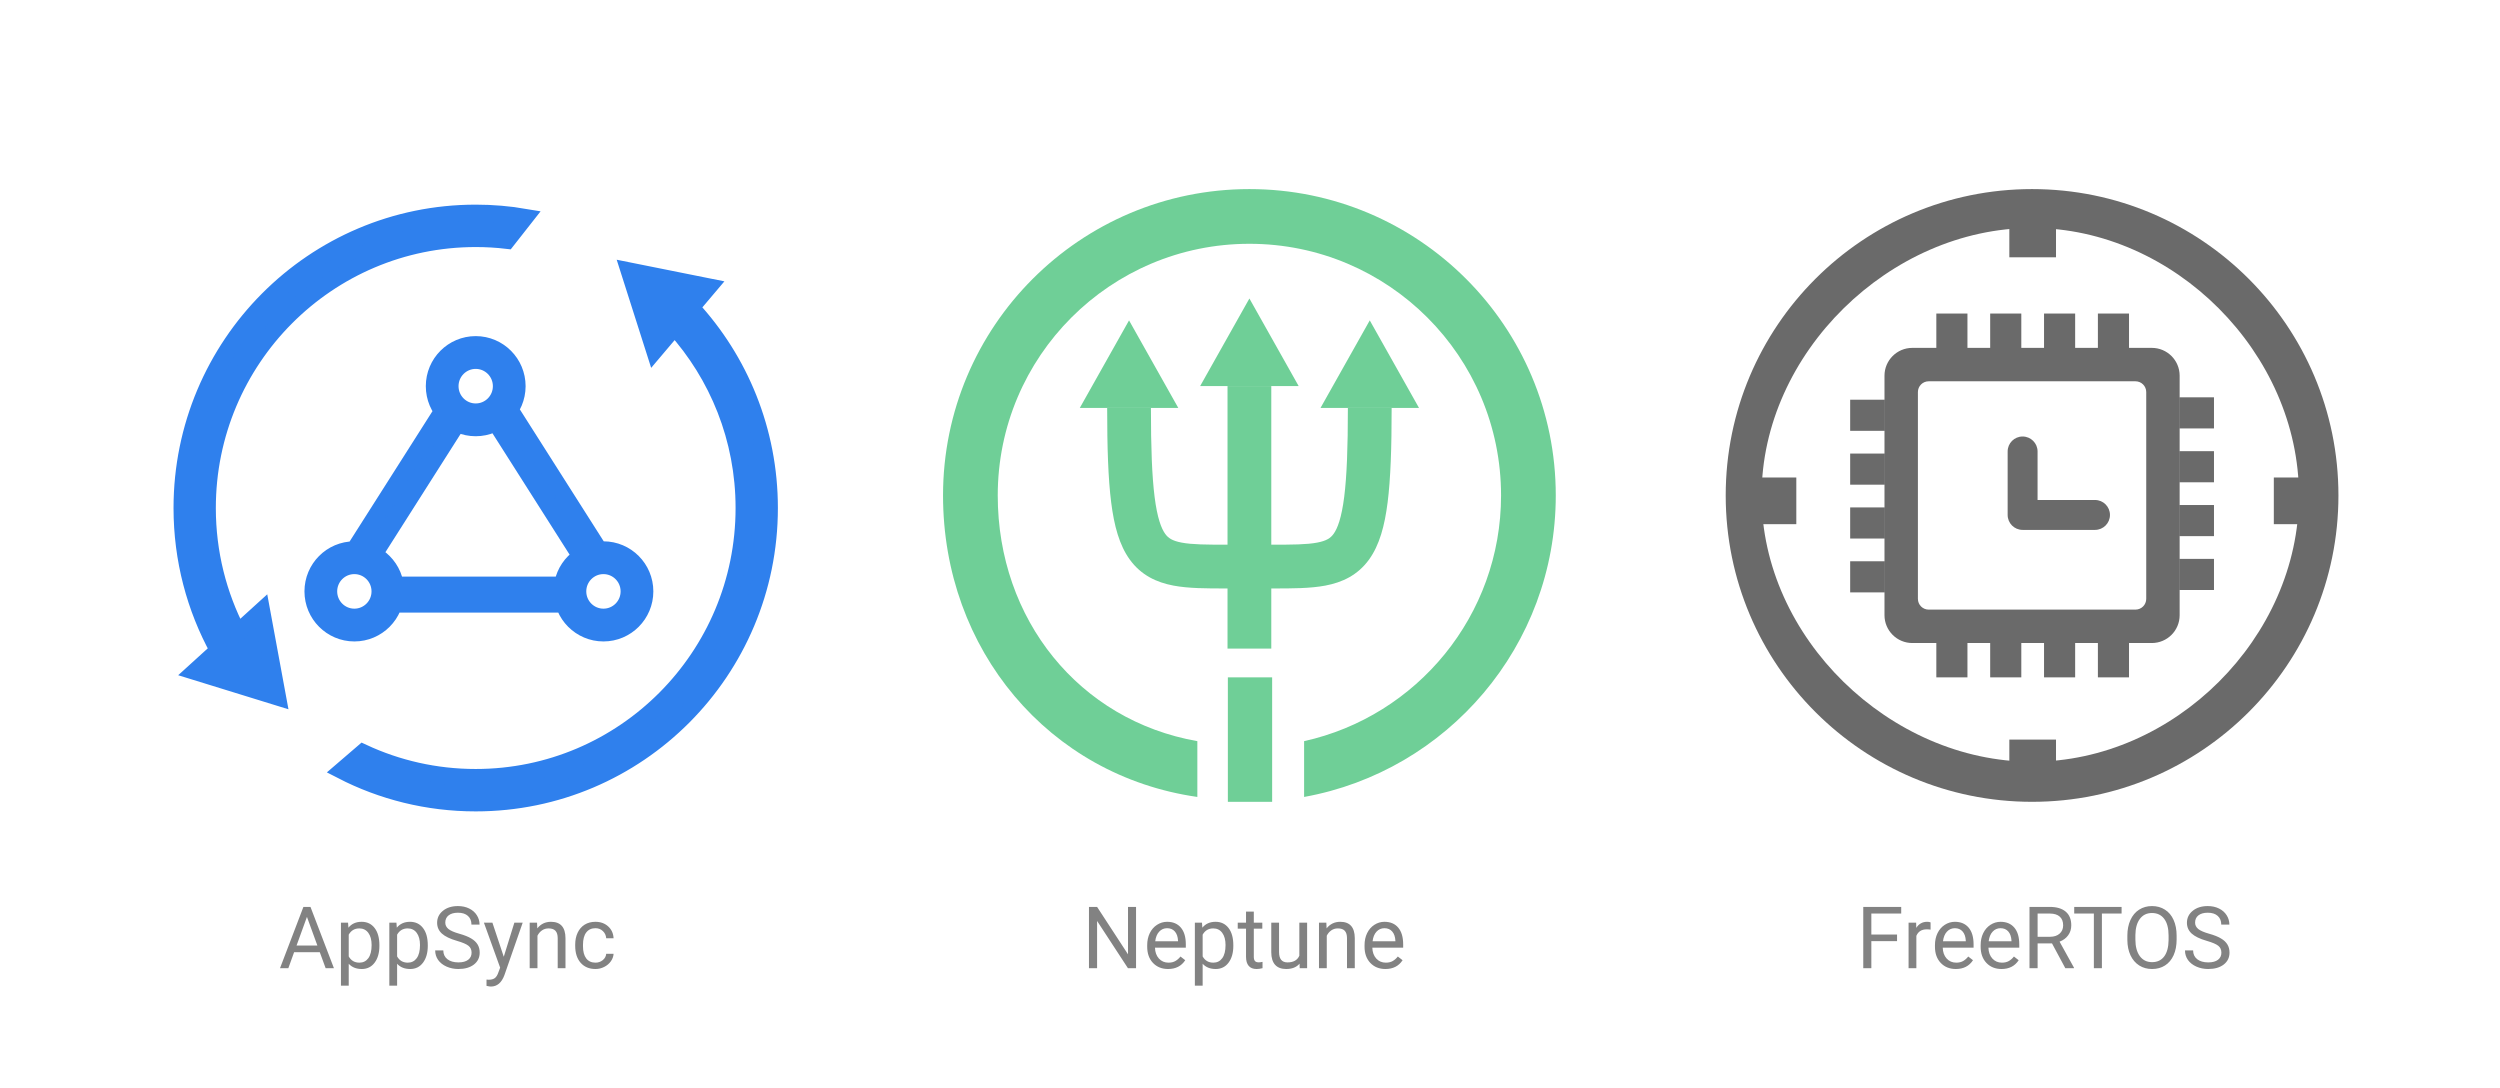 <svg width="2089" height="909" viewBox="0 0 2089 909" fill="none" xmlns="http://www.w3.org/2000/svg">
<g filter="url(#filter0_d)">
<rect width="2065" height="885" rx="20" transform="translate(12 8)" fill="white"/>
</g>
<path fill-rule="evenodd" clip-rule="evenodd" d="M170.783 34.831C170.783 54.068 155.251 69.663 136.092 69.663C116.934 69.663 101.402 54.068 101.402 34.831C101.402 15.595 116.934 0 136.092 0C155.251 0 170.783 15.595 170.783 34.831ZM136.092 56.266C147.882 56.266 157.44 46.67 157.44 34.831C157.44 22.993 147.882 13.397 136.092 13.397C124.302 13.397 114.745 22.993 114.745 34.831C114.745 46.67 124.302 56.266 136.092 56.266Z" transform="translate(261.408 287.853)" fill="#2F80ED"/>
<path fill-rule="evenodd" clip-rule="evenodd" d="M277.522 206.31C277.522 225.547 261.99 241.141 242.832 241.141C223.673 241.141 208.141 225.547 208.141 206.31C208.141 187.073 223.673 171.478 242.832 171.478C261.99 171.478 277.522 187.073 277.522 206.31ZM242.832 227.745C254.622 227.745 264.179 218.148 264.179 206.31C264.179 194.472 254.622 184.875 242.832 184.875C231.041 184.875 221.484 194.472 221.484 206.31C221.484 218.148 231.041 227.745 242.832 227.745Z" transform="translate(261.408 287.853)" fill="#2F80ED"/>
<path fill-rule="evenodd" clip-rule="evenodd" d="M69.38 206.31C69.38 225.547 53.849 241.141 34.69 241.141C15.531 241.141 0 225.547 0 206.31C0 187.073 15.531 171.478 34.69 171.478C53.849 171.478 69.38 187.073 69.38 206.31ZM34.69 227.745C46.48 227.745 56.038 218.148 56.038 206.31C56.038 194.472 46.48 184.875 34.69 184.875C22.9 184.875 13.342 194.472 13.342 206.31C13.342 218.148 22.9 227.745 34.69 227.745Z" transform="translate(261.408 287.853)" fill="#2F80ED"/>
<path fill-rule="evenodd" clip-rule="evenodd" d="M161.521 49.262L241.575 175.191L228.079 183.841L148.025 57.911L161.521 49.262ZM30.612 177.871L110.666 51.941L124.162 60.591L44.108 186.52L30.612 177.871ZM213.479 217.027H61.376V200.951H213.479V217.027Z" transform="translate(261.408 287.853)" fill="#2F80ED"/>
<path d="M136.092 69.663C155.251 69.663 170.783 54.068 170.783 34.831C170.783 15.595 155.251 0 136.092 0C116.934 0 101.402 15.595 101.402 34.831C101.402 54.068 116.934 69.663 136.092 69.663ZM157.44 34.831C157.44 46.67 147.882 56.266 136.092 56.266C124.302 56.266 114.745 46.67 114.745 34.831C114.745 22.993 124.302 13.397 136.092 13.397C147.882 13.397 157.44 22.993 157.44 34.831ZM242.832 241.141C261.99 241.141 277.522 225.547 277.522 206.31C277.522 187.073 261.99 171.478 242.832 171.478C223.673 171.478 208.141 187.073 208.141 206.31C208.141 225.547 223.673 241.141 242.832 241.141ZM264.179 206.31C264.179 218.148 254.622 227.745 242.832 227.745C231.041 227.745 221.484 218.148 221.484 206.31C221.484 194.472 231.041 184.875 242.832 184.875C254.622 184.875 264.179 194.472 264.179 206.31ZM34.69 241.141C53.849 241.141 69.38 225.547 69.38 206.31C69.38 187.073 53.849 171.478 34.69 171.478C15.531 171.478 0 187.073 0 206.31C0 225.547 15.531 241.141 34.69 241.141ZM56.038 206.31C56.038 218.148 46.48 227.745 34.69 227.745C22.9 227.745 13.342 218.148 13.342 206.31C13.342 194.472 22.9 184.875 34.69 184.875C46.48 184.875 56.038 194.472 56.038 206.31ZM241.575 175.191L161.521 49.262L148.025 57.911L228.079 183.841L241.575 175.191ZM110.666 51.941L30.612 177.871L44.108 186.52L124.162 60.591L110.666 51.941ZM61.376 217.027H213.479V200.951H61.376V217.027Z" transform="translate(261.408 287.853)" stroke="#2F80ED" stroke-width="14"/>
<path fill-rule="evenodd" clip-rule="evenodd" d="M286.958 3.5C273.479 1.198 259.629 0 245.5 0C109.913 0 0 110.362 0 246.5C0 289.568 11.002 330.056 30.334 365.286L10.674 383.147L80.055 404.581L66.712 332.239L46.645 350.468C30.484 319.369 21.348 284.006 21.348 246.5C21.348 122.199 121.705 21.435 245.5 21.435C254.357 21.435 263.096 21.95 271.685 22.954L286.958 3.5ZM151.246 450.76L133.57 465.949C167.132 483.242 205.181 493 245.5 493C381.087 493 491 382.638 491 246.5C491 181.819 466.19 122.957 425.604 78.984L440.299 61.625L373.587 48.228L394.935 115.212L411.669 95.445C447.701 135.381 469.652 188.367 469.652 246.5C469.652 370.801 369.295 471.565 245.5 471.565C211.831 471.565 179.898 464.112 151.246 450.76Z" transform="translate(152 178)" fill="#2F80ED" stroke="#2F80ED" stroke-width="14"/>
<path d="M34.207 53.641H12.762L7.945 67H0.984L20.531 15.812H26.438L46.02 67H39.094L34.207 53.641ZM14.801 48.086H32.203L23.484 24.145L14.801 48.086ZM84.023 48.402C84.023 54.191 82.699 58.855 80.051 62.395C77.402 65.934 73.816 67.703 69.293 67.703C64.676 67.703 61.043 66.238 58.395 63.309V81.625H51.891V28.961H57.832L58.148 33.18C60.797 29.898 64.477 28.258 69.188 28.258C73.758 28.258 77.367 29.98 80.016 33.426C82.688 36.871 84.023 41.664 84.023 47.805V48.402ZM77.519 47.664C77.519 43.375 76.606 39.988 74.777 37.504C72.949 35.02 70.441 33.777 67.254 33.777C63.316 33.777 60.363 35.523 58.395 39.016V57.191C60.34 60.66 63.316 62.395 67.324 62.395C70.441 62.395 72.914 61.164 74.742 58.703C76.594 56.219 77.519 52.539 77.519 47.664ZM124.453 48.402C124.453 54.191 123.129 58.855 120.48 62.395C117.832 65.934 114.246 67.703 109.723 67.703C105.105 67.703 101.473 66.238 98.824 63.309V81.625H92.32V28.961H98.262L98.578 33.18C101.227 29.898 104.906 28.258 109.617 28.258C114.188 28.258 117.797 29.98 120.445 33.426C123.117 36.871 124.453 41.664 124.453 47.805V48.402ZM117.949 47.664C117.949 43.375 117.035 39.988 115.207 37.504C113.379 35.02 110.871 33.777 107.684 33.777C103.746 33.777 100.793 35.523 98.824 39.016V57.191C100.77 60.66 103.746 62.395 107.754 62.395C110.871 62.395 113.344 61.164 115.172 58.703C117.023 56.219 117.949 52.539 117.949 47.664ZM148.852 44.184C143.062 42.52 138.844 40.48 136.195 38.066C133.57 35.629 132.258 32.629 132.258 29.066C132.258 25.035 133.863 21.707 137.074 19.082C140.309 16.434 144.504 15.109 149.66 15.109C153.176 15.109 156.305 15.789 159.047 17.148C161.812 18.508 163.945 20.383 165.445 22.773C166.969 25.164 167.73 27.777 167.73 30.613H160.945C160.945 27.52 159.961 25.094 157.992 23.336C156.023 21.555 153.246 20.664 149.66 20.664C146.332 20.664 143.73 21.402 141.855 22.879C140.004 24.332 139.078 26.359 139.078 28.961C139.078 31.047 139.957 32.816 141.715 34.27C143.496 35.699 146.508 37.012 150.75 38.207C155.016 39.402 158.344 40.727 160.734 42.18C163.148 43.609 164.93 45.285 166.078 47.207C167.25 49.129 167.836 51.391 167.836 53.992C167.836 58.141 166.219 61.469 162.984 63.977C159.75 66.461 155.426 67.703 150.012 67.703C146.496 67.703 143.215 67.035 140.168 65.699C137.121 64.34 134.766 62.488 133.102 60.145C131.461 57.801 130.641 55.141 130.641 52.164H137.426C137.426 55.258 138.562 57.707 140.836 59.512C143.133 61.293 146.191 62.184 150.012 62.184C153.574 62.184 156.305 61.457 158.203 60.004C160.102 58.551 161.051 56.57 161.051 54.062C161.051 51.555 160.172 49.621 158.414 48.262C156.656 46.879 153.469 45.52 148.852 44.184ZM187.945 57.473L196.805 28.961H203.766L188.473 72.871C186.105 79.199 182.344 82.363 177.188 82.363L175.957 82.258L173.531 81.801V76.527L175.289 76.668C177.492 76.668 179.203 76.223 180.422 75.332C181.664 74.441 182.684 72.812 183.48 70.445L184.922 66.578L171.352 28.961H178.453L187.945 57.473ZM215.754 28.961L215.965 33.742C218.871 30.086 222.668 28.258 227.355 28.258C235.395 28.258 239.449 32.793 239.52 41.863V67H233.016V41.828C232.992 39.086 232.359 37.059 231.117 35.746C229.898 34.434 227.988 33.777 225.387 33.777C223.277 33.777 221.426 34.34 219.832 35.465C218.238 36.59 216.996 38.066 216.105 39.895V67H209.602V28.961H215.754ZM264.586 62.395C266.906 62.395 268.934 61.691 270.668 60.285C272.402 58.879 273.363 57.121 273.551 55.012H279.703C279.586 57.191 278.836 59.266 277.453 61.234C276.07 63.203 274.219 64.773 271.898 65.945C269.602 67.117 267.164 67.703 264.586 67.703C259.406 67.703 255.281 65.981 252.211 62.535C249.164 59.066 247.641 54.332 247.641 48.332V47.242C247.641 43.539 248.32 40.246 249.68 37.363C251.039 34.48 252.984 32.242 255.516 30.648C258.07 29.055 261.082 28.258 264.551 28.258C268.816 28.258 272.355 29.535 275.168 32.09C278.004 34.645 279.516 37.961 279.703 42.039H273.551C273.363 39.578 272.426 37.562 270.738 35.992C269.074 34.398 267.012 33.602 264.551 33.602C261.246 33.602 258.68 34.797 256.852 37.188C255.047 39.555 254.145 42.988 254.145 47.488V48.719C254.145 53.102 255.047 56.477 256.852 58.844C258.656 61.211 261.234 62.395 264.586 62.395Z" transform="translate(233 742)" fill="#828282"/>
<path fill-rule="evenodd" clip-rule="evenodd" d="M256 512C397.385 512 512 397.385 512 256C512 114.615 397.385 0 256 0C114.615 0 0 114.615 0 256C0 397.385 114.615 512 256 512ZM256 478.5C374.741 478.5 479 374.741 479 256C479 137.259 374.741 32.5 256 32.5C137.259 32.5 30 137.259 30 256C30 374.741 137.259 478.5 256 478.5Z" transform="translate(1442 158)" fill="#6A6A6A"/>
<rect width="39" height="39" transform="translate(1462 399)" fill="#6A6A6A"/>
<rect width="39" height="39" transform="translate(1679 618)" fill="#6A6A6A"/>
<rect width="39" height="39" transform="translate(1679 176)" fill="#6A6A6A"/>
<path fill-rule="evenodd" clip-rule="evenodd" d="M36.921 27.921C31.95 27.921 27.921 31.95 27.921 36.921V209.713C27.921 214.683 31.95 218.713 36.921 218.713H209.713C214.683 218.713 218.713 214.683 218.713 209.713V36.921C218.713 31.95 214.683 27.921 209.713 27.921H36.921ZM23.267 0C10.417 0 0 10.417 0 23.267V223.366C0 236.217 10.417 246.634 23.267 246.634H223.366C236.217 246.634 246.634 236.217 246.634 223.366V23.267C246.634 10.417 236.217 0 223.366 0H23.267Z" transform="translate(1574.68 290.683)" fill="#6A6A6A"/>
<path fill-rule="evenodd" clip-rule="evenodd" d="M12.5 0C19.404 0 25 5.596 25 12.5V53.05H72.995C79.899 53.05 85.495 58.646 85.495 65.549C85.495 72.453 79.899 78.049 72.995 78.049H12.5C5.596 78.049 0 72.453 0 65.549V12.5C0 5.596 5.596 0 12.5 0Z" transform="translate(1677.59 364.738)" fill="#6A6A6A"/>
<rect width="26" height="29" transform="translate(1618 262)" fill="#6A6A6A"/>
<rect width="26" height="29" transform="translate(1663 262)" fill="#6A6A6A"/>
<rect width="26" height="29" transform="translate(1708 262)" fill="#6A6A6A"/>
<rect width="26" height="29" transform="translate(1753 262)" fill="#6A6A6A"/>
<rect width="26" height="29" transform="translate(1618 537)" fill="#6A6A6A"/>
<rect width="26" height="29" transform="translate(1663 537)" fill="#6A6A6A"/>
<rect width="26" height="29" transform="translate(1708 537)" fill="#6A6A6A"/>
<rect width="26" height="29" transform="translate(1753 537)" fill="#6A6A6A"/>
<rect width="26" height="29" transform="translate(1546 495) rotate(-90)" fill="#6A6A6A"/>
<rect width="26" height="29" transform="translate(1546 450) rotate(-90)" fill="#6A6A6A"/>
<rect width="26" height="29" transform="translate(1546 405) rotate(-90)" fill="#6A6A6A"/>
<rect width="26" height="29" transform="translate(1546 360) rotate(-90)" fill="#6A6A6A"/>
<rect width="26" height="29" transform="translate(1821 493) rotate(-90)" fill="#6A6A6A"/>
<rect width="26" height="29" transform="translate(1821 448) rotate(-90)" fill="#6A6A6A"/>
<rect width="26" height="29" transform="translate(1821 403) rotate(-90)" fill="#6A6A6A"/>
<rect width="26" height="29" transform="translate(1821 358) rotate(-90)" fill="#6A6A6A"/>
<rect width="39" height="39" transform="translate(1900 399)" fill="#6A6A6A"/>
<path d="M34.172 44.395H12.691V67H5.941V15.812H37.652V21.367H12.691V38.875H34.172V44.395ZM62.191 34.797C61.207 34.633 60.141 34.551 58.992 34.551C54.727 34.551 51.832 36.367 50.309 40V67H43.805V28.961H50.133L50.238 33.355C52.371 29.957 55.395 28.258 59.309 28.258C60.574 28.258 61.535 28.422 62.191 28.75V34.797ZM83.285 67.703C78.129 67.703 73.934 66.016 70.699 62.641C67.465 59.242 65.848 54.707 65.848 49.035V47.84C65.848 44.066 66.562 40.703 67.992 37.75C69.445 34.773 71.461 32.453 74.039 30.789C76.641 29.102 79.453 28.258 82.477 28.258C87.422 28.258 91.266 29.887 94.008 33.145C96.75 36.402 98.121 41.066 98.121 47.137V49.844H72.352C72.445 53.594 73.535 56.629 75.621 58.949C77.731 61.246 80.402 62.395 83.637 62.395C85.934 62.395 87.879 61.926 89.473 60.988C91.066 60.051 92.461 58.809 93.656 57.262L97.629 60.355C94.441 65.254 89.66 67.703 83.285 67.703ZM82.477 33.602C79.852 33.602 77.648 34.562 75.867 36.484C74.086 38.383 72.984 41.055 72.562 44.5H91.617V44.008C91.43 40.703 90.539 38.148 88.945 36.344C87.352 34.516 85.195 33.602 82.477 33.602ZM121.465 67.703C116.309 67.703 112.113 66.016 108.879 62.641C105.645 59.242 104.027 54.707 104.027 49.035V47.84C104.027 44.066 104.742 40.703 106.172 37.75C107.625 34.773 109.641 32.453 112.219 30.789C114.82 29.102 117.633 28.258 120.656 28.258C125.602 28.258 129.445 29.887 132.188 33.145C134.93 36.402 136.301 41.066 136.301 47.137V49.844H110.531C110.625 53.594 111.715 56.629 113.801 58.949C115.91 61.246 118.582 62.395 121.816 62.395C124.113 62.395 126.059 61.926 127.652 60.988C129.246 60.051 130.641 58.809 131.836 57.262L135.809 60.355C132.621 65.254 127.84 67.703 121.465 67.703ZM120.656 33.602C118.031 33.602 115.828 34.562 114.047 36.484C112.266 38.383 111.164 41.055 110.742 44.5H129.797V44.008C129.609 40.703 128.719 38.148 127.125 36.344C125.531 34.516 123.375 33.602 120.656 33.602ZM163.652 46.293H151.629V67H144.844V15.812H161.789C167.555 15.812 171.984 17.125 175.078 19.75C178.195 22.375 179.754 26.195 179.754 31.211C179.754 34.398 178.887 37.176 177.152 39.543C175.441 41.91 173.051 43.68 169.98 44.852L182.004 66.578V67H174.762L163.652 46.293ZM151.629 40.773H162C165.352 40.773 168.012 39.906 169.98 38.172C171.973 36.438 172.969 34.117 172.969 31.211C172.969 28.047 172.02 25.621 170.121 23.934C168.246 22.246 165.527 21.391 161.965 21.367H151.629V40.773ZM221.801 21.367H205.348V67H198.633V21.367H182.215V15.812H221.801V21.367ZM267.785 43.059C267.785 48.074 266.941 52.457 265.254 56.207C263.566 59.934 261.176 62.781 258.082 64.75C254.988 66.719 251.379 67.703 247.254 67.703C243.223 67.703 239.648 66.719 236.531 64.75C233.414 62.758 230.988 59.934 229.254 56.277C227.543 52.598 226.664 48.344 226.617 43.516V39.824C226.617 34.902 227.473 30.555 229.184 26.781C230.895 23.008 233.309 20.125 236.426 18.133C239.566 16.117 243.152 15.109 247.184 15.109C251.285 15.109 254.895 16.105 258.012 18.098C261.152 20.066 263.566 22.938 265.254 26.711C266.941 30.461 267.785 34.832 267.785 39.824V43.059ZM261.07 39.754C261.07 33.684 259.852 29.031 257.414 25.797C254.977 22.539 251.566 20.91 247.184 20.91C242.918 20.91 239.555 22.539 237.094 25.797C234.656 29.031 233.402 33.531 233.332 39.297V43.059C233.332 48.941 234.562 53.57 237.023 56.945C239.508 60.297 242.918 61.973 247.254 61.973C251.613 61.973 254.988 60.391 257.379 57.227C259.77 54.039 261 49.48 261.07 43.551V39.754ZM292.992 44.184C287.203 42.52 282.984 40.48 280.336 38.066C277.711 35.629 276.398 32.629 276.398 29.066C276.398 25.035 278.004 21.707 281.215 19.082C284.449 16.434 288.645 15.109 293.801 15.109C297.316 15.109 300.445 15.789 303.188 17.148C305.953 18.508 308.086 20.383 309.586 22.773C311.109 25.164 311.871 27.777 311.871 30.613H305.086C305.086 27.52 304.102 25.094 302.133 23.336C300.164 21.555 297.387 20.664 293.801 20.664C290.473 20.664 287.871 21.402 285.996 22.879C284.145 24.332 283.219 26.359 283.219 28.961C283.219 31.047 284.098 32.816 285.855 34.27C287.637 35.699 290.648 37.012 294.891 38.207C299.156 39.402 302.484 40.727 304.875 42.18C307.289 43.609 309.07 45.285 310.219 47.207C311.391 49.129 311.977 51.391 311.977 53.992C311.977 58.141 310.359 61.469 307.125 63.977C303.891 66.461 299.566 67.703 294.152 67.703C290.637 67.703 287.355 67.035 284.309 65.699C281.262 64.34 278.906 62.488 277.242 60.145C275.602 57.801 274.781 55.141 274.781 52.164H281.566C281.566 55.258 282.703 57.707 284.977 59.512C287.273 61.293 290.332 62.184 294.152 62.184C297.715 62.184 300.445 61.457 302.344 60.004C304.242 58.551 305.191 56.57 305.191 54.062C305.191 51.555 304.312 49.621 302.555 48.262C300.797 46.879 297.609 45.52 292.992 44.184Z" transform="translate(1551 742)" fill="#828282"/>
<path d="M212.5 507.93C88.439 490.184 0 384.968 0 256C0 114.615 114.615 0 256 0C397.385 0 512 114.615 512 256C512 381.782 421.286 486.376 301.713 507.93V461.304C395.869 440.432 466.285 356.439 466.285 256.001C466.285 139.863 372.137 45.715 256 45.715C139.862 45.715 45.714 139.863 45.714 256.001C45.714 359.664 113.797 443.994 212.5 461.304V507.93Z" transform="translate(788 158)" fill="#6FCF97"/>
<rect width="37" height="104" transform="translate(1026 566)" fill="#6FCF97"/>
<path d="M123.429 73.143H160V205.714C177.795 205.714 189.527 205.641 198.384 203.962C206.214 202.478 209.562 200.136 212.045 196.703C215.304 192.212 218.687 183.531 220.929 165.777C223.134 148.348 224 124.462 224 91.429H260.571C260.571 124.681 259.723 150.509 257.214 170.366C254.741 189.897 250.411 206.074 241.67 218.154C232.152 231.292 219.214 237.237 205.187 239.895C192.554 242.29 177.366 242.288 161.375 242.286H160V292.571H123.429V242.286H122.054C106.062 242.288 90.875 242.29 78.241 239.895C64.214 237.237 51.277 231.292 41.759 218.154C33.018 206.074 28.688 189.897 26.214 170.366C23.705 150.509 22.857 124.681 22.857 91.429H59.429C59.429 124.462 60.295 148.348 62.5 165.777C64.741 183.531 68.125 192.212 71.384 196.703C73.866 200.136 77.214 202.478 85.045 203.962C93.902 205.641 105.634 205.714 123.429 205.714V73.143Z" transform="translate(902.286 249.428)" fill="#6FCF97"/>
<path d="M100.571 73.143L141.714 0L182.857 73.143H100.571Z" transform="translate(902.286 249.428)" fill="#6FCF97"/>
<path d="M201.143 91.429L242.286 18.286L283.429 91.429H201.143Z" transform="translate(902.286 249.428)" fill="#6FCF97"/>
<path d="M0 91.429L41.143 18.286L82.286 91.429H0Z" transform="translate(902.286 249.428)" fill="#6FCF97"/>
<path d="M45.281 67H38.496L12.727 27.555V67H5.941V15.812H12.727L38.566 55.434V15.812H45.281V67ZM72.035 67.703C66.879 67.703 62.684 66.016 59.449 62.641C56.215 59.242 54.598 54.707 54.598 49.035V47.84C54.598 44.066 55.312 40.703 56.742 37.75C58.195 34.773 60.211 32.453 62.789 30.789C65.391 29.102 68.203 28.258 71.227 28.258C76.172 28.258 80.016 29.887 82.758 33.145C85.5 36.402 86.871 41.066 86.871 47.137V49.844H61.102C61.195 53.594 62.285 56.629 64.371 58.949C66.481 61.246 69.152 62.395 72.387 62.395C74.684 62.395 76.629 61.926 78.223 60.988C79.816 60.051 81.211 58.809 82.406 57.262L86.379 60.355C83.191 65.254 78.41 67.703 72.035 67.703ZM71.227 33.602C68.602 33.602 66.398 34.562 64.617 36.484C62.836 38.383 61.734 41.055 61.312 44.5H80.367V44.008C80.18 40.703 79.289 38.148 77.695 36.344C76.102 34.516 73.945 33.602 71.227 33.602ZM126.562 48.402C126.562 54.191 125.238 58.855 122.59 62.395C119.941 65.934 116.355 67.703 111.832 67.703C107.215 67.703 103.582 66.238 100.934 63.309V81.625H94.43V28.961H100.371L100.688 33.18C103.336 29.898 107.016 28.258 111.727 28.258C116.297 28.258 119.906 29.98 122.555 33.426C125.227 36.871 126.562 41.664 126.562 47.805V48.402ZM120.059 47.664C120.059 43.375 119.145 39.988 117.316 37.504C115.488 35.02 112.98 33.777 109.793 33.777C105.855 33.777 102.902 35.523 100.934 39.016V57.191C102.879 60.66 105.855 62.395 109.863 62.395C112.98 62.395 115.453 61.164 117.281 58.703C119.133 56.219 120.059 52.539 120.059 47.664ZM143.684 19.75V28.961H150.785V33.988H143.684V57.578C143.684 59.102 144 60.25 144.633 61.023C145.266 61.773 146.344 62.148 147.867 62.148C148.617 62.148 149.648 62.008 150.961 61.727V67C149.25 67.469 147.586 67.703 145.969 67.703C143.062 67.703 140.871 66.824 139.395 65.066C137.918 63.309 137.18 60.812 137.18 57.578V33.988H130.254V28.961H137.18V19.75H143.684ZM181.898 63.238C179.367 66.215 175.652 67.703 170.754 67.703C166.699 67.703 163.605 66.531 161.473 64.188C159.363 61.82 158.297 58.328 158.273 53.711V28.961H164.777V53.535C164.777 59.301 167.121 62.184 171.809 62.184C176.777 62.184 180.082 60.332 181.723 56.629V28.961H188.227V67H182.039L181.898 63.238ZM204.293 28.961L204.504 33.742C207.41 30.086 211.207 28.258 215.895 28.258C223.934 28.258 227.988 32.793 228.059 41.863V67H221.555V41.828C221.531 39.086 220.898 37.059 219.656 35.746C218.438 34.434 216.527 33.777 213.926 33.777C211.816 33.777 209.965 34.34 208.371 35.465C206.777 36.59 205.535 38.066 204.645 39.895V67H198.141V28.961H204.293ZM253.652 67.703C248.496 67.703 244.301 66.016 241.066 62.641C237.832 59.242 236.215 54.707 236.215 49.035V47.84C236.215 44.066 236.93 40.703 238.359 37.75C239.812 34.773 241.828 32.453 244.406 30.789C247.008 29.102 249.82 28.258 252.844 28.258C257.789 28.258 261.633 29.887 264.375 33.145C267.117 36.402 268.488 41.066 268.488 47.137V49.844H242.719C242.812 53.594 243.902 56.629 245.988 58.949C248.098 61.246 250.77 62.395 254.004 62.395C256.301 62.395 258.246 61.926 259.84 60.988C261.434 60.051 262.828 58.809 264.023 57.262L267.996 60.355C264.809 65.254 260.027 67.703 253.652 67.703ZM252.844 33.602C250.219 33.602 248.016 34.562 246.234 36.484C244.453 38.383 243.352 41.055 242.93 44.5H261.984V44.008C261.797 40.703 260.906 38.148 259.312 36.344C257.719 34.516 255.562 33.602 252.844 33.602Z" transform="translate(904 742)" fill="#828282"/>
<defs>
<filter id="filter0_d" x="0" y="0" width="2089" height="909" filterUnits="userSpaceOnUse" color-interpolation-filters="sRGB">
<feFlood flood-opacity="0" result="BackgroundImageFix"/>
<feColorMatrix in="SourceAlpha" type="matrix" values="0 0 0 0 0 0 0 0 0 0 0 0 0 0 0 0 0 0 255 0"/>
<feOffset dy="4"/>
<feGaussianBlur stdDeviation="6"/>
<feColorMatrix type="matrix" values="0 0 0 0 0 0 0 0 0 0 0 0 0 0 0 0 0 0 0.25 0"/>
<feBlend mode="normal" in2="BackgroundImageFix" result="effect1_dropShadow"/>
<feBlend mode="normal" in="SourceGraphic" in2="effect1_dropShadow" result="shape"/>
</filter>
</defs>
</svg>
